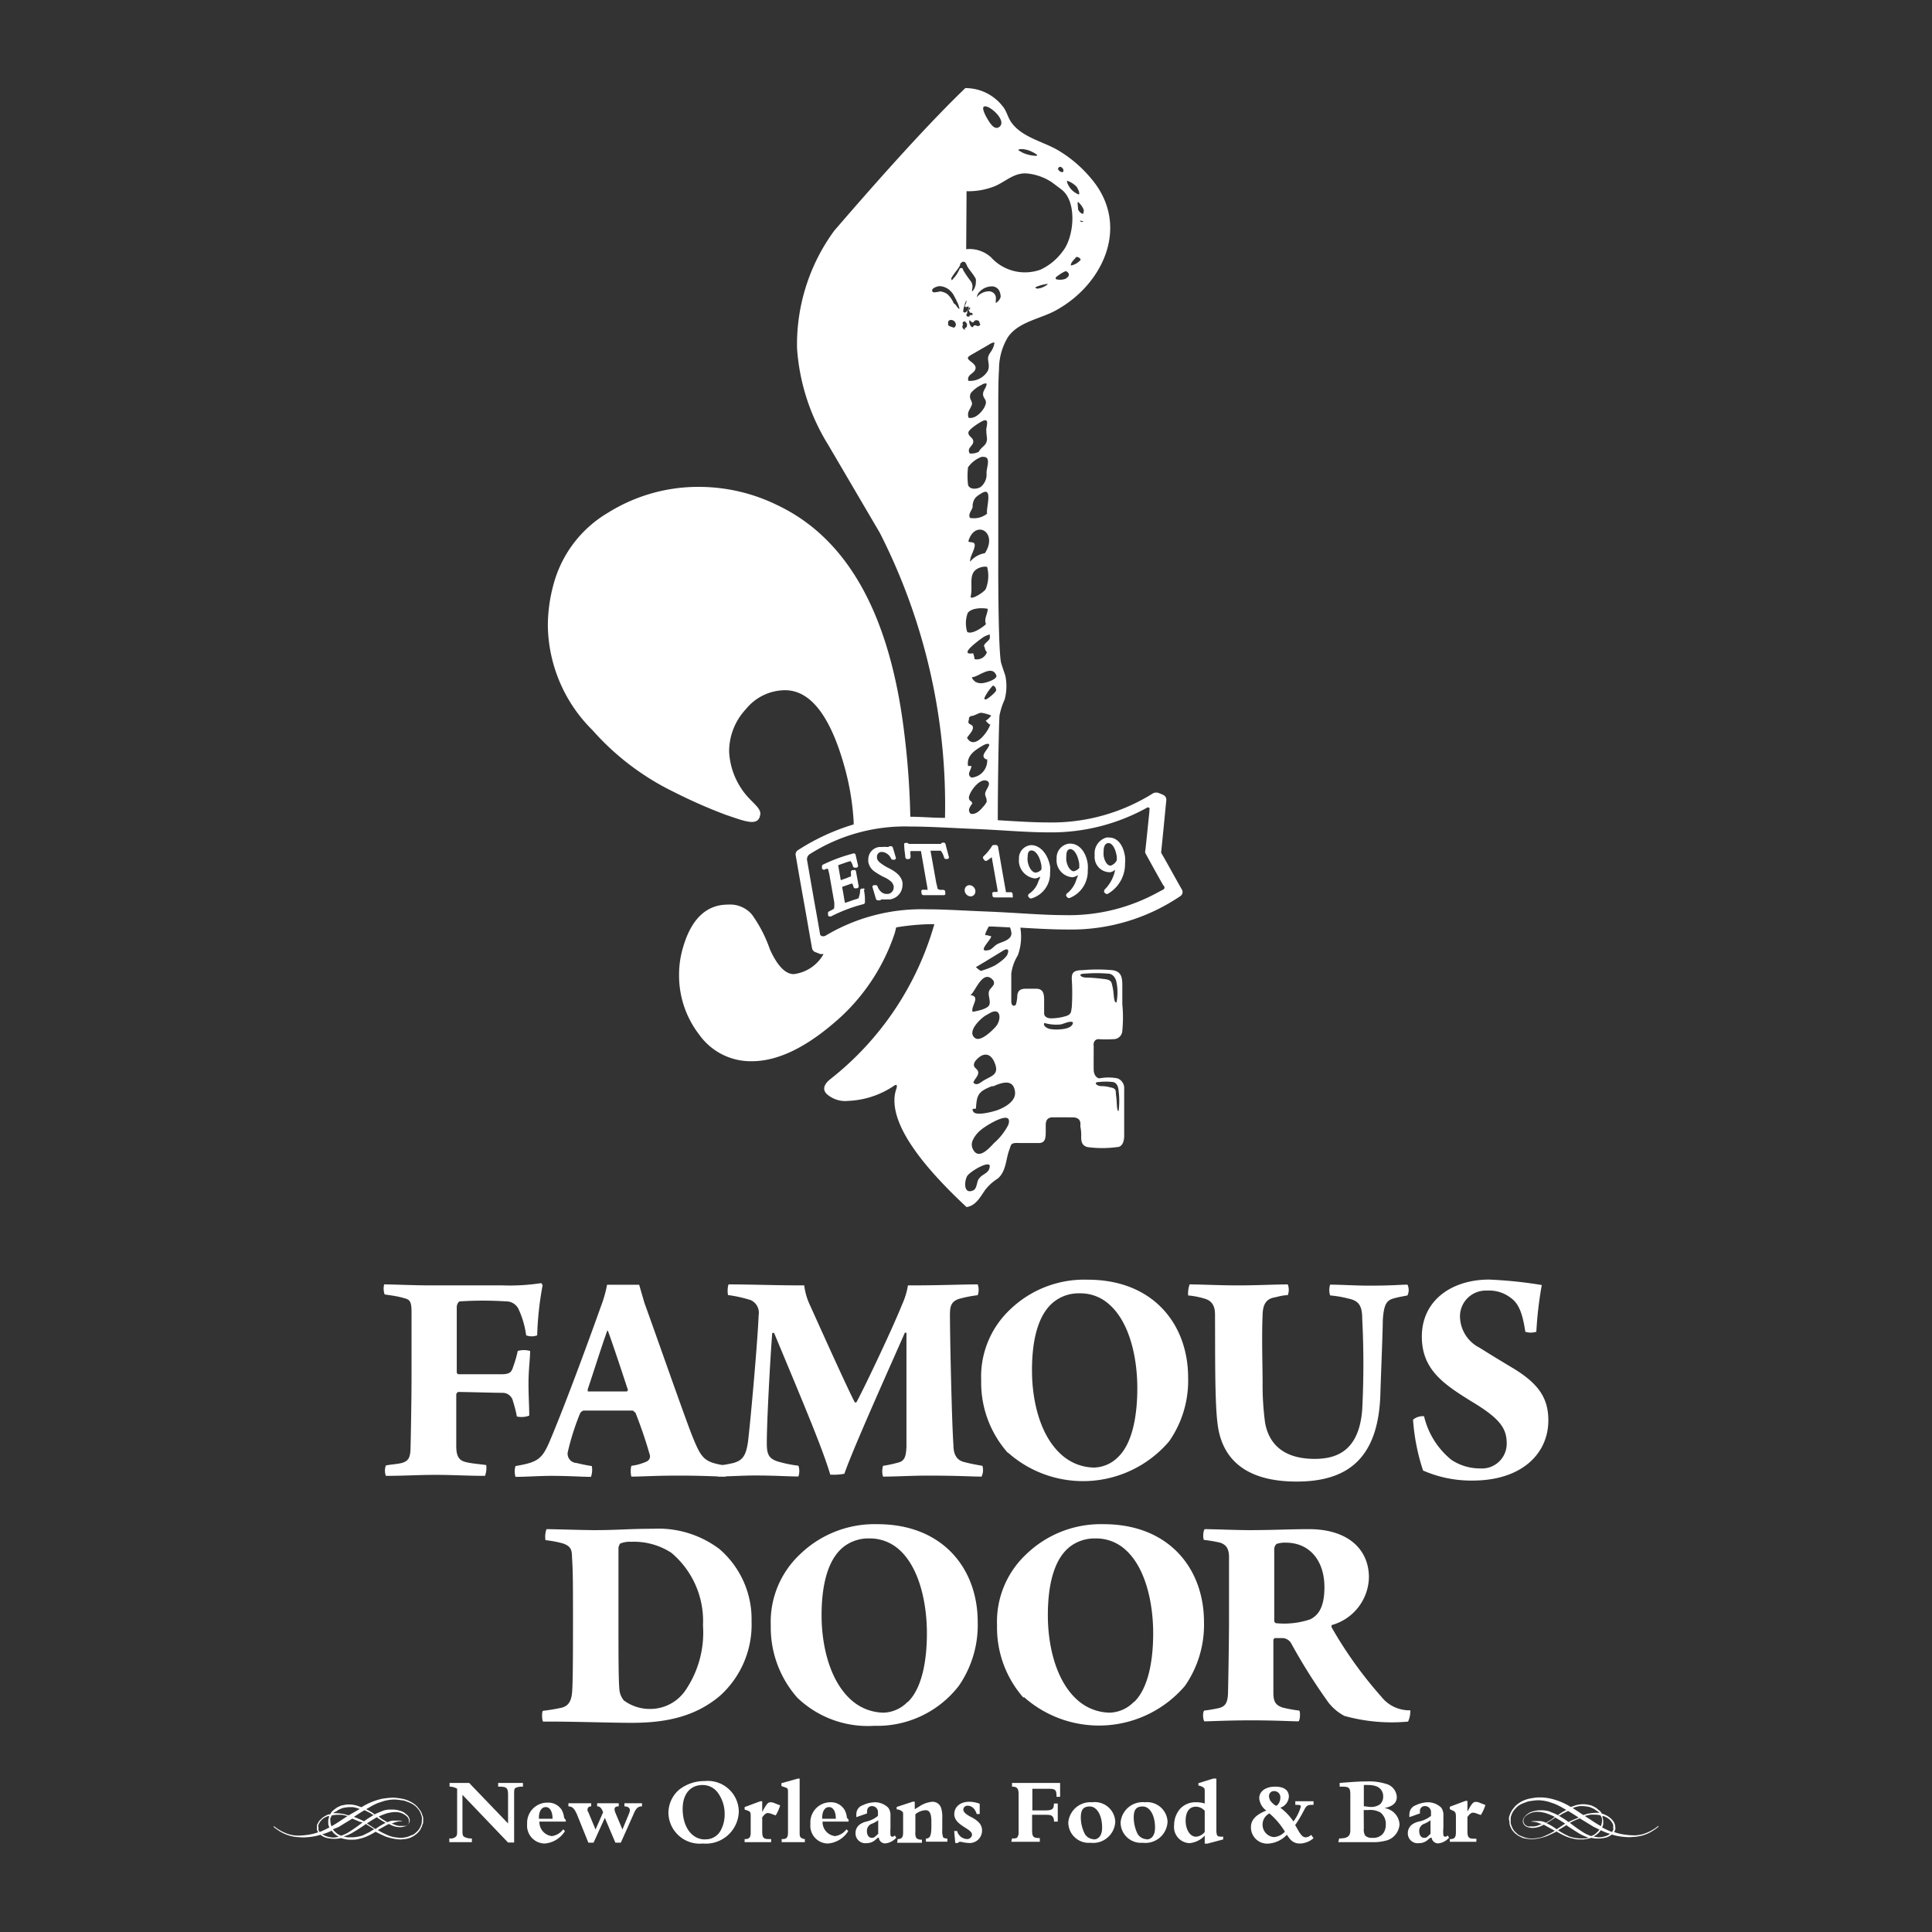 <svg xmlns="http://www.w3.org/2000/svg" viewBox="0 0 155.91 155.91"><rect x="0" y="0" width="155.91" height="155.91" fill="#333333" stroke="none"/><defs><style>.cls-1{fill:none;}.cls-2{fill:#fff;}</style></defs><g id="レイヤー_2" data-name="レイヤー 2"><g id="FAMOUS_DOOR" data-name="FAMOUS DOOR"><rect class="cls-1" width="155.91" height="155.91"/><path class="cls-2" d="M36.26,148.36h.08a.56.56,0,0,0,.48-.18c.06-.09.07-.14.07-.45v-3.38a1.15,1.15,0,0,0-.61-.17v-.3h1.58L41,147.15v-2.31c0-.55-.11-.66-.72-.66h-.08v-.3h2v.3h-.09a1.11,1.11,0,0,0-.5.1c-.11.08-.12.13-.12.51v3.9H41l-3.68-3.85v2.83c0,.41,0,.53.28.62a1.12,1.12,0,0,0,.48.07v.3H36.26Z"/><path class="cls-2" d="M45.59,147.77a2.12,2.12,0,0,1-1.64,1,1.44,1.44,0,0,1-1.41-1.58,1.63,1.63,0,0,1,1.65-1.72,1.28,1.28,0,0,1,1.14.59,1.52,1.52,0,0,1,.18.55.36.36,0,0,0,.15.25V147H43.53a1.14,1.14,0,0,0,1,1.17,1.35,1.35,0,0,0,.92-.55Zm-1-1c0-.58-.21-.94-.55-.94s-.55.35-.55.85v.09Z"/><path class="cls-2" d="M46.58,146.47c-.23-.53-.37-.68-.71-.7v-.25h1.84v.25c-.19,0-.3.11-.3.26s0,.07.07.22l.58,1.39.61-1.39c-.13-.36-.28-.49-.48-.48v-.25h1.74v.25c-.23,0-.34.07-.34.25a1.09,1.09,0,0,0,.09.31l.55,1.31.54-1.31a.74.74,0,0,0,.06-.25c0-.19-.16-.3-.44-.31v-.25h1.42v.25c-.35,0-.5.18-.71.69l-1,2.24h-.44l-.85-2-.91,2h-.42Z"/><path class="cls-2" d="M54.8,144.43a3.29,3.29,0,0,1,2.07-.7,2.5,2.5,0,0,1,2.75,2.45,2.66,2.66,0,0,1-2.9,2.59,2.53,2.53,0,0,1-2.78-2.49A2.49,2.49,0,0,1,54.8,144.43Zm2.1,4a1.36,1.36,0,0,0,1.24-.68,2.71,2.71,0,0,0,.34-1.33,2.91,2.91,0,0,0-.56-1.76,1.5,1.5,0,0,0-1.23-.61c-1,0-1.6.75-1.6,1.92C55.09,147.44,55.83,148.44,56.9,148.44Z"/><path class="cls-2" d="M60.09,148.41h.06c.31,0,.43-.14.43-.53v-1.26c0-.35,0-.42-.28-.52l-.21-.07v-.2l1.26-.47h.16v.86c.36-.66.46-.78.69-.78a.78.78,0,0,1,.32.08l.44.17a3.63,3.63,0,0,1-.36.81l-.37-.13a.78.78,0,0,0-.27-.06c-.14,0-.28.11-.45.35v1.15c0,.48.11.6.52.6h.2v.25H60.09Z"/><path class="cls-2" d="M63.08,148.41h.08c.32,0,.43-.14.43-.53v-3.17c0-.34,0-.4-.2-.46l-.33-.12v-.23l1.33-.37h.14v4.28c0,.26,0,.39.09.47a.54.54,0,0,0,.33.13h0v.25H63.08Z"/><path class="cls-2" d="M68.45,147.77a2.13,2.13,0,0,1-1.65,1,1.43,1.43,0,0,1-1.4-1.58A1.62,1.62,0,0,1,67,145.44a1.27,1.27,0,0,1,1.14.59,1.5,1.5,0,0,1,.19.55.3.3,0,0,0,.15.25V147H66.38a1.14,1.14,0,0,0,1,1.17,1.37,1.37,0,0,0,.93-.55Zm-1-1c0-.58-.21-.94-.55-.94s-.55.35-.55.85v.09Z"/><path class="cls-2" d="M70.7,148.42a1.06,1.06,0,0,1-.77.32.79.79,0,0,1-.89-.8.84.84,0,0,1,.35-.71,1.43,1.43,0,0,1,.52-.23,2.28,2.28,0,0,0,.94-.46v-.28a.48.48,0,0,0-.47-.51c-.26,0-.41.16-.41.45a.82.82,0,0,0,0,.14l-.86.3a.9.9,0,0,1,0-.26.73.73,0,0,1,.49-.69,2.41,2.41,0,0,1,1-.25,1.53,1.53,0,0,1,1.08.44,1,1,0,0,1,.18.63v1a4.44,4.44,0,0,0,0,.58.15.15,0,0,0,.15.13c.06,0,.1,0,.2-.1l.12.18a1.39,1.39,0,0,1-.87.46.51.51,0,0,1-.54-.46l-.08,0Zm.17-1.53a2.25,2.25,0,0,1-.5.28.6.6,0,0,0-.41.61c0,.31.16.53.38.53s.23-.06.53-.32Z"/><path class="cls-2" d="M72.44,148.41h0c.33,0,.44-.14.44-.53v-1.54c0-.14-.16-.25-.41-.32l-.11,0v-.2l1.31-.43h.15V146l.35-.21a2.22,2.22,0,0,1,1.07-.39.72.72,0,0,1,.7.48,2.37,2.37,0,0,1,.1.84v.93a1.46,1.46,0,0,0,.06.58c0,.09.2.14.35.14h0v.25H74.72v-.25c.34,0,.44-.25.44-1V147c0-.65-.14-.92-.47-.92a1.39,1.39,0,0,0-.82.33v1.45a.79.79,0,0,0,.08.47.57.57,0,0,0,.34.13h.11v.25h-2Z"/><path class="cls-2" d="M77,147.76h.24a.86.86,0,0,0,.81.65.38.38,0,0,0,.39-.35.33.33,0,0,0-.12-.25c-.09-.1-.09-.1-.57-.41s-.74-.6-.74-1c0-.59.48-1,1.21-1a2.44,2.44,0,0,1,.84.16l0,.83h-.24c-.14-.44-.4-.67-.73-.67a.32.32,0,0,0-.35.3c0,.19.14.34.56.58a2.29,2.29,0,0,1,.69.47.91.91,0,0,1,.26.66,1,1,0,0,1-1,1,3.27,3.27,0,0,1-.71-.1h-.08s-.09,0-.16.1h-.21Z"/><path class="cls-2" d="M81.67,148.36h0c.28,0,.39,0,.46-.15s.07-.15.07-.48v-2.92c0-.49-.12-.63-.53-.63h0v-.3h3.88V145h-.29c0-.62-.1-.65-.82-.65H83.31v1.75h.93c.68,0,.8-.08.81-.56h.31V147h-.31a.53.53,0,0,0-.11-.41c-.11-.12-.23-.14-.65-.14h-1v1.21c0,.57.08.67.62.67h0v.3h-2.3Z"/><path class="cls-2" d="M88.14,145.44A1.65,1.65,0,0,1,90,147a1.79,1.79,0,0,1-2,1.71,1.65,1.65,0,0,1-1.79-1.63A1.79,1.79,0,0,1,88.14,145.44Zm.11,3c.43,0,.69-.35.69-.95,0-1-.42-1.71-1-1.71s-.72.34-.72.92a2.93,2.93,0,0,0,.26,1.16A.86.86,0,0,0,88.25,148.42Z"/><path class="cls-2" d="M92.4,145.44A1.65,1.65,0,0,1,94.22,147a1.79,1.79,0,0,1-2,1.71,1.65,1.65,0,0,1-1.79-1.63A1.79,1.79,0,0,1,92.4,145.44Zm.12,3c.43,0,.69-.35.69-.95,0-1-.42-1.71-1-1.71s-.72.34-.72.92a3.1,3.1,0,0,0,.25,1.16A.88.88,0,0,0,92.52,148.42Z"/><path class="cls-2" d="M97.22,148.13a1.89,1.89,0,0,1-1.23.61,1.3,1.3,0,0,1-1.24-1.45,2,2,0,0,1,.51-1.35,1.69,1.69,0,0,1,1.28-.5,2.24,2.24,0,0,1,.68.1v-.89c0-.29,0-.34-.15-.43a.94.94,0,0,0-.36-.13v-.19l1.19-.37h.26v4.12c0,.45.06.56.31.56a.67.67,0,0,0,.24,0v.23l-1.28.34h-.21Zm0-2a.94.94,0,0,0-.73-.33c-.51,0-.81.42-.81,1.13s.35,1.29.84,1.29a1,1,0,0,0,.7-.38Z"/><path class="cls-2" d="M106,148.34a1.73,1.73,0,0,1-1.09.43,1,1,0,0,1-.79-.34,3,3,0,0,1-.27-.37,2.25,2.25,0,0,1-1.56.72,1.31,1.31,0,0,1-1.34-1.33c0-.57.38-1,1.24-1.34a1.36,1.36,0,0,1-.57-1c0-.55.51-.93,1.28-.93s1.11.32,1.11.81a1,1,0,0,1-.69.89,4.55,4.55,0,0,1,1.06,1.11,3.77,3.77,0,0,0,.6-1.21c0-.1-.09-.13-.35-.13h-.1v-.29H106v.29h-.12c-.36,0-.46.06-.65.44a10.5,10.5,0,0,1-.71,1.19l.21.37c.27.48.43.62.65.62a.67.67,0,0,0,.43-.2Zm-3.56-2a1,1,0,0,0-.55.86,1,1,0,0,0,.9,1.05,1.31,1.31,0,0,0,.9-.44,6.1,6.1,0,0,0-1.17-1.4Zm.6-.63,0,0,0,0a.85.85,0,0,0,.28-.63.49.49,0,0,0-.5-.54.39.39,0,0,0-.41.42.7.7,0,0,0,.13.39,2,2,0,0,0,.38.35Z"/><path class="cls-2" d="M108.07,148.36h0c.66,0,.9-.17.9-.65v-2.85c0-.59-.09-.68-.67-.68h-.19v-.3c1.31-.1,1.6-.12,2.19-.12a4.53,4.53,0,0,1,1.53.19,1.16,1.16,0,0,1,.89,1.06c0,.47-.31.76-1,.9a1.41,1.41,0,0,1,1.22,1.31,1.45,1.45,0,0,1-1.2,1.34,3.83,3.83,0,0,1-1,.1h-2.74Zm2.42-2.55a1.24,1.24,0,0,0,.88-.21.82.82,0,0,0,.25-.62.84.84,0,0,0-.56-.83,1.81,1.81,0,0,0-.65-.1,2.47,2.47,0,0,0-.35,0v1.71Zm-.43,1.74a.93.93,0,0,0,.11.58.74.74,0,0,0,.58.18,1,1,0,0,0,.84-.32,1.13,1.13,0,0,0,.24-.73,1.16,1.16,0,0,0-.44-1,1.69,1.69,0,0,0-1-.19h-.34Z"/><path class="cls-2" d="M115.28,148.42a1.06,1.06,0,0,1-.78.32.79.79,0,0,1-.89-.8.87.87,0,0,1,.35-.71,1.62,1.62,0,0,1,.52-.23,2.27,2.27,0,0,0,1-.46v-.28a.48.48,0,0,0-.47-.51.39.39,0,0,0-.42.45.82.82,0,0,0,0,.14l-.85.3a1,1,0,0,1,0-.26.75.75,0,0,1,.49-.69,2.45,2.45,0,0,1,1-.25,1.55,1.55,0,0,1,1.08.44,1,1,0,0,1,.17.63v1a2.57,2.57,0,0,0,0,.58.15.15,0,0,0,.14.13c.06,0,.1,0,.21-.1l.11.18a1.39,1.39,0,0,1-.87.46.53.53,0,0,1-.54-.46l-.08,0Zm.16-1.53a2.12,2.12,0,0,1-.49.28.6.6,0,0,0-.42.61c0,.31.16.53.39.53s.23-.06.52-.32Z"/><path class="cls-2" d="M117,148.41h.06c.31,0,.43-.14.43-.53v-1.26c0-.35-.05-.42-.28-.52L117,146v-.2l1.26-.47h.16v.86c.36-.66.46-.78.68-.78a.78.78,0,0,1,.33.08l.44.17a3.22,3.22,0,0,1-.37.81l-.36-.13a.78.78,0,0,0-.27-.06c-.14,0-.28.11-.45.35v1.15c0,.48.1.6.52.6h.2v.25H117Z"/><path class="cls-2" d="M22.11,147.37a3.78,3.78,0,0,0,1.1.62,2.71,2.71,0,0,0,.79.14h.07a5.84,5.84,0,0,0,1-.1,4.11,4.11,0,0,0,.61-.17.47.47,0,0,1-.1-.2.56.56,0,0,1,0-.2v-.05q0-.24.06-.24a.88.88,0,0,1,.2-.31c.15-.14.23-.22.26-.22a1.62,1.62,0,0,1,.42-.22c.1,0,.15,0,.15-.05a.9.9,0,0,1,.12-.18,1.9,1.9,0,0,1,.29-.24,1.06,1.06,0,0,1,.32-.18.68.68,0,0,1,.28-.09,1.91,1.91,0,0,1,.42-.06h.16a2.5,2.5,0,0,1,.5.08l.41.14a5.34,5.34,0,0,1,1.65-.68,7.91,7.91,0,0,1,.8-.09h.19a5.76,5.76,0,0,1,.76.11,2.48,2.48,0,0,1,.51.19,2.26,2.26,0,0,1,.43.27l.15.14.21.26a1.39,1.39,0,0,1,.22.46.48.48,0,0,1,.06.26l0,.06c0,.25,0,.38-.05.38a.88.88,0,0,1-.13.34.76.76,0,0,1-.19.29,1,1,0,0,1-.24.22,1.17,1.17,0,0,1-.3.19,1.27,1.27,0,0,1-.38.14,3.61,3.61,0,0,1-.54.06,3.18,3.18,0,0,1-.55-.06,4.23,4.23,0,0,1-.61-.16c-.16-.06-.39-.17-.7-.32l-.15-.08h0v0a5.7,5.7,0,0,1-.77.4,3.16,3.16,0,0,1-.59.18,1.9,1.9,0,0,1-.42.06h-.39a3.59,3.59,0,0,1-.63-.13l0,0a2.24,2.24,0,0,1-.48.06h-.07a3,3,0,0,1-.63-.08,1.31,1.31,0,0,1-.33-.15.34.34,0,0,1-.13-.1,4.43,4.43,0,0,1-1.08.2,3,3,0,0,1-.62,0,3.37,3.37,0,0,1-.79-.12,3.27,3.27,0,0,1-.86-.39s-.34-.23-.44-.32ZM29.55,146a5,5,0,0,1,.68.41.27.27,0,0,1-.11.05.9.9,0,0,1-.22-.14l-.48-.24c-.17.09-.45.27-.86.54h0a7.44,7.44,0,0,1,.72.31l.09.05a6.29,6.29,0,0,1,.62-.41,3,3,0,0,1,.54-.29l.45-.18a2.28,2.28,0,0,1,.44-.07h.36a2.23,2.23,0,0,1,.48.09,1.75,1.75,0,0,1,.34.14l.25.2a1,1,0,0,1,.14.18.81.81,0,0,1,.08.28v0a.64.64,0,0,1-.12.29c-.14.12-.23.18-.29.18a1.5,1.5,0,0,1-.35.06h-.07a1.82,1.82,0,0,1-.43-.07,1.93,1.93,0,0,1-.29-.12l-.15-.07-.88.49a4,4,0,0,0,.61.33,3,3,0,0,0,.54.21,4.52,4.52,0,0,0,.63.09h0a2.27,2.27,0,0,0,.5-.05,2.18,2.18,0,0,0,.44-.16.7.7,0,0,0,.28-.15,2.71,2.71,0,0,0,.28-.27,1.41,1.41,0,0,0,.21-.4.82.82,0,0,0,.06-.28v-.12a.63.63,0,0,0,0-.26,2,2,0,0,0-.2-.5,2.72,2.72,0,0,0-.27-.32,1.68,1.68,0,0,0-.35-.25,2.83,2.83,0,0,0-.41-.17,1.1,1.1,0,0,0-.4-.1,5,5,0,0,0-.52-.06h-.16a3.41,3.41,0,0,0-.78.13l-.45.15a5.18,5.18,0,0,0-.67.34Zm1,.58.12.1a3.54,3.54,0,0,0,.44.28.61.61,0,0,0,.16.09,1.35,1.35,0,0,1,.42-.13l.38,0h.2a.33.33,0,0,1,.19.05l0,0,0,0h-.17a1.93,1.93,0,0,0-.61.17l-.11,0,.32.13a1.41,1.41,0,0,0,.32.08h.17l.33,0a.86.86,0,0,0,.22-.12A.44.44,0,0,0,33,147v-.09a.52.52,0,0,0-.14-.3,1.34,1.34,0,0,0-.95-.38,2.31,2.31,0,0,0-.5.06,1.68,1.68,0,0,0-.33.09A5.6,5.6,0,0,0,30.52,146.61Zm-.94.57h0l.69.45a5.27,5.27,0,0,1,.82-.5h0a5.94,5.94,0,0,1-.57-.35l-.14-.1c-.21.12-.47.28-.79.49Zm-.12.08c-.43.29-.76.5-1,.64a3.35,3.35,0,0,1-.71.32l-.07,0a1.5,1.5,0,0,0,.35.08l.35,0a3,3,0,0,0,.88-.16l.52-.26.38-.24-.71-.44Zm-2.62.39a.87.87,0,0,0,.2.23,1.11,1.11,0,0,0,.26.2l.19.09a3,3,0,0,0,.58-.26c.35-.22.61-.4.8-.54l.36-.27L29,147l-.57-.24-1.11.68Zm0-1.3H27a4.07,4.07,0,0,1,.79.08l.34.1L29,146l.06,0h0a2.58,2.58,0,0,0-.6-.17l-.24,0a2.85,2.85,0,0,0-.48.06.89.89,0,0,0-.32.12.58.58,0,0,0-.24.14A1.39,1.39,0,0,0,26.84,146.35Zm-.21.47V147a1.6,1.6,0,0,0,.09.38c.26-.15.55-.33.89-.56l.4-.26h0a3.38,3.38,0,0,0-.48-.11l-.32,0a2.79,2.79,0,0,0-.46.05A1.73,1.73,0,0,0,26.63,146.82ZM26,148a1.06,1.06,0,0,0,.27.16,2,2,0,0,0,.63.13,2,2,0,0,0,.43-.07h0A2,2,0,0,1,27,148a1.47,1.47,0,0,1-.23-.27,0,0,0,0,0,0,0,4.69,4.69,0,0,1-.67.27Zm-.3-.53c0,.14,0,.21,0,.21s.07.15.1.16a7.68,7.68,0,0,0,.78-.37h0a1,1,0,0,1-.09-.28l0-.17a.86.86,0,0,1,.06-.36.9.9,0,0,0,0-.12,1.31,1.31,0,0,0-.57.3,1.3,1.3,0,0,0-.2.26.94.94,0,0,0-.1.22Z"/><path class="cls-2" d="M133.84,147.41a4.56,4.56,0,0,1-.44.32,3.06,3.06,0,0,1-.85.39,3.44,3.44,0,0,1-.79.12,3,3,0,0,1-.62,0,4.43,4.43,0,0,1-1.08-.2.34.34,0,0,1-.13.1,1.31,1.31,0,0,1-.33.15,3,3,0,0,1-.63.08h-.08a2.23,2.23,0,0,1-.47-.06l0,0a3.64,3.64,0,0,1-.64.13h-.38a1.72,1.72,0,0,1-.42-.06,3.23,3.23,0,0,1-.6-.18,6.36,6.36,0,0,1-.77-.4l0,0h0l-.15.08c-.31.15-.55.26-.71.32a3.91,3.91,0,0,1-.6.16,3.34,3.34,0,0,1-.55.06,3.85,3.85,0,0,1-.55-.06,1.18,1.18,0,0,1-.37-.14,1.23,1.23,0,0,1-.31-.19.81.81,0,0,1-.23-.22.8.8,0,0,1-.2-.29,1.14,1.14,0,0,1-.12-.34s0-.13-.05-.38v-.06a.78.78,0,0,1,.06-.26,1.9,1.9,0,0,1,.23-.46l.21-.26.15-.14a2.65,2.65,0,0,1,.42-.27,2.78,2.78,0,0,1,.52-.19,5.89,5.89,0,0,1,.75-.11h.2c.11,0,.37,0,.8.09a5.34,5.34,0,0,1,1.65.68l.41-.14a2.49,2.49,0,0,1,.49-.08h.16a1.91,1.91,0,0,1,.43.06.72.72,0,0,1,.28.09,1.19,1.19,0,0,1,.32.18l.29.24a.9.9,0,0,1,.12.18s0,0,.15.05a1.81,1.81,0,0,1,.42.22,1.2,1.2,0,0,1,.25.22.94.94,0,0,1,.21.31.81.81,0,0,1,.06.24v.05a.56.56,0,0,1,0,.2.47.47,0,0,1-.1.2,3.78,3.78,0,0,0,.61.17,5.84,5.84,0,0,0,1,.1h.07a2.66,2.66,0,0,0,.78-.14,3.76,3.76,0,0,0,1.11-.62Zm-7.72-1.51a5.37,5.37,0,0,0-.68-.34l-.44-.15a3.47,3.47,0,0,0-.79-.13h-.16a4.61,4.61,0,0,0-.51.06,1.1,1.1,0,0,0-.4.1,3.11,3.11,0,0,0-.42.17,1.57,1.57,0,0,0-.34.25,2.72,2.72,0,0,0-.27.32,1.65,1.65,0,0,0-.2.5s0,.08,0,.26v.12a.72.72,0,0,0,.07.28,1.41,1.41,0,0,0,.21.4,2.71,2.71,0,0,0,.28.27.75.75,0,0,0,.27.15,2.3,2.3,0,0,0,.45.16,2.18,2.18,0,0,0,.5.05h0a4.76,4.76,0,0,0,.63-.09,2.63,2.63,0,0,0,.53-.21,4.19,4.19,0,0,0,.62-.33l-.89-.49-.14.07a1.54,1.54,0,0,1-.3.12,1.75,1.75,0,0,1-.42.07h-.07a1.29,1.29,0,0,1-.35-.06.57.57,0,0,1-.29-.18.48.48,0,0,1-.12-.29v0a.63.63,0,0,1,.08-.28,1,1,0,0,1,.14-.18,2.73,2.73,0,0,1,.25-.2,1.52,1.52,0,0,1,.34-.14,2.23,2.23,0,0,1,.48-.09h.36a2.39,2.39,0,0,1,.44.07l.45.18a3.5,3.5,0,0,1,.53.29,4.56,4.56,0,0,1,.62.41l.09-.05c.25-.12.49-.22.73-.31h0c-.41-.27-.7-.45-.86-.54l-.48.24a1,1,0,0,1-.23.14l-.1-.05a4.63,4.63,0,0,1,.67-.41Zm-1.26.46a1.45,1.45,0,0,0-.32-.09,2.31,2.31,0,0,0-.5-.06,1.6,1.6,0,0,0-.65.16,2,2,0,0,0-.31.22.6.6,0,0,0-.14.3V147a.46.46,0,0,0,.15.27.78.78,0,0,0,.21.12l.34,0h.16a1.45,1.45,0,0,0,.33-.08l.32-.13-.12,0a1.8,1.8,0,0,0-.61-.17h-.16l0,0,0,0a.31.31,0,0,1,.19-.05h.2l.37,0a1.46,1.46,0,0,1,.43.13.83.83,0,0,0,.16-.09,2.53,2.53,0,0,0,.43-.28l.13-.1A4.32,4.32,0,0,0,124.86,146.36Zm1.44.8c-.32-.21-.59-.37-.79-.49l-.14.1a4.7,4.7,0,0,1-.58.35h0a5.07,5.07,0,0,1,.83.5l.68-.45h0Zm.15.1-.72.44.39.24c.09.05.26.14.52.26a3,3,0,0,0,.88.16l.35,0a1.31,1.31,0,0,0,.34-.08l-.06,0a3.35,3.35,0,0,1-.71-.32c-.23-.14-.56-.35-1-.64Zm2.15.16-1.11-.68a5.46,5.46,0,0,0-.57.24l-.24.12.36.27c.18.14.45.32.79.54a3.25,3.25,0,0,0,.58.26l.2-.09a1,1,0,0,0,.25-.2,1.15,1.15,0,0,0,.21-.23Zm.16-1.35a.56.56,0,0,0-.25-.14.91.91,0,0,0-.31-.12,3,3,0,0,0-.48-.06l-.24,0a2.58,2.58,0,0,0-.6.17h0l.06,0,.83.55.34-.1a4.26,4.26,0,0,1,.8-.08h.16A1.39,1.39,0,0,0,128.76,146.07Zm.39.42a2.68,2.68,0,0,0-.45-.05l-.33,0a4.15,4.15,0,0,0-.48.11h0l.41.26c.33.23.63.41.89.56a1.6,1.6,0,0,0,.09-.38v-.22A1,1,0,0,0,129.15,146.49Zm.71,1.48a4.81,4.81,0,0,1-.68-.27s0,0,0,0a1.33,1.33,0,0,1-.24.27,1.38,1.38,0,0,1-.34.23h0a2.09,2.09,0,0,0,.44.07,2,2,0,0,0,.63-.13,1.6,1.6,0,0,0,.27-.16Zm.33-.65a.72.72,0,0,0-.09-.22,1.3,1.3,0,0,0-.2-.26l-.22-.16a1.36,1.36,0,0,0-.36-.14.48.48,0,0,0,0,.12,1.07,1.07,0,0,1,.06.36l0,.17a1,1,0,0,1-.09.28h0a7.78,7.78,0,0,0,.79.37s.06-.07.1-.16,0-.07,0-.21Z"/><path class="cls-2" d="M31,103.65c.86,0,2.29.08,3.89.08h5.68a16.68,16.68,0,0,0,3.08-.18c.05,0,.15.13.13.21a26,26,0,0,0-.43,4,1.27,1.27,0,0,1-.89,0,7.3,7.3,0,0,0-.62-2.13,1.1,1.1,0,0,0-1-.61,28.72,28.72,0,0,0-3.72,0c-.13,0-.26.28-.26.43,0,1.3,0,3.33,0,5.3a.17.17,0,0,0,.15.15c.71,0,2.65,0,3.44,0s.84-.23,1-.71a8.56,8.56,0,0,0,.33-1.17,1.87,1.87,0,0,1,1,0c0,.63-.13,1.5-.13,2.6s.06,1.83.06,2.62a1.81,1.81,0,0,1-1,.07,9.32,9.32,0,0,0-.31-1.22.85.85,0,0,0-.84-.69c-.61,0-2.93-.07-3.61-.07,0,0-.13.13-.13.18,0,1.6,0,3,0,4.2,0,.81.23,1.14.74,1.27s1,.15,1.68.25a1.92,1.92,0,0,1-.1.87c-1.4,0-2.57-.08-4-.08s-2.51.08-4,.08a1.22,1.22,0,0,1,0-.84c.39-.08.85-.1,1.2-.18.67-.15.77-.51.79-1.22s.08-4,.08-5.63c0-2.92,0-4.37,0-5.37s-.23-1-.74-1.14-.92-.18-1.43-.26A1.42,1.42,0,0,1,31,103.65Z"/><path class="cls-2" d="M44.38,116.26c1.4-3.31,3.46-9,4.1-10.8a10.15,10.15,0,0,0,.51-1.78c.38,0,.86,0,1.32,0s.92,0,1.27,0l.43,1.48c.9,2.47,2.91,8.25,3.77,10.51.84,2.11,1,2.32,2.88,2.62a1.74,1.74,0,0,1-.1.87c-.64,0-1.76-.08-3.72-.08-2.14,0-2.93.08-3.89.08a1.83,1.83,0,0,1,0-.87,4.38,4.38,0,0,0,1.24-.35.46.46,0,0,0,.26-.49A36.68,36.68,0,0,0,51.28,114c-.05,0-.15-.17-.26-.17-.4,0-1.27,0-1.93,0-1,0-1.68,0-2,0a.47.47,0,0,0-.28.23,20.15,20.15,0,0,0-1,3.16.75.75,0,0,0,.71.84c.4.1.79.18,1.24.25a1.73,1.73,0,0,1-.07.87c-.74,0-1.73-.08-3.21-.08-.94,0-2,.08-2.88.08a1.52,1.52,0,0,1,0-.87C43.38,118,43.74,117.78,44.38,116.26ZM49,107.4c-.51,1.42-1.17,3.54-1.57,4.71,0,.1,0,.18,0,.18.28,0,.77,0,1.45,0,.84,0,1.46,0,1.71,0,0,0,.08-.08.08-.13-.26-.79-1.1-3.36-1.61-4.76C49.09,107.4,49,107.37,49,107.4Z"/><path class="cls-2" d="M58.79,103.65c1.93,0,3.66.08,6.11.08a5.2,5.2,0,0,0,.48,1.63c1,2.22,2.9,6.44,3.59,7.79a.11.11,0,0,0,.15,0c.71-1.32,2.93-6,3.67-7.86a6.08,6.08,0,0,0,.48-1.56c2.88,0,4.1-.08,5.63-.08a1.3,1.3,0,0,1,0,.87,10.09,10.09,0,0,0-1.55.31c-.62.23-.69.63-.69,1.29,0,1.81.15,8.71.28,10.47,0,.66.18,1.24.89,1.4.36.1.87.2,1.45.3a1.2,1.2,0,0,1-.07.87c-.84,0-1.84-.08-4.33-.08-1.4,0-2.5.08-3.62.08a1.52,1.52,0,0,1,0-.87,9.8,9.8,0,0,0,1.35-.3c.41-.16.51-.51.54-1.27,0-2,0-6.7,0-9.17,0,0-.1,0-.13,0-1.14,2.6-4.17,9.32-4.88,11.38A4.49,4.49,0,0,1,67,119c-.61-2.09-2.27-6-4.53-11.43a.27.27,0,0,0-.15,0c-.16,2-.44,7.1-.44,8.91,0,.91.18,1.24.92,1.47a10,10,0,0,0,1.63.33,1.32,1.32,0,0,1,0,.87c-.84,0-1.84-.08-3.51-.08-1,0-2.07.08-3,.08a1.36,1.36,0,0,1,0-.87,11,11,0,0,0,1.27-.22c.71-.21,1-.54,1.17-1.69.23-1.93.79-8.24.86-10.23a1.12,1.12,0,0,0-.63-1.22,10.7,10.7,0,0,0-1.84-.41A1.88,1.88,0,0,1,58.79,103.65Z"/><path class="cls-2" d="M81.32,117.23a8.54,8.54,0,0,1-2.14-5.84,7.44,7.44,0,0,1,2.34-5.72,8.62,8.62,0,0,1,6.26-2.4c5.3,0,8.1,3.62,8.1,7.9a8.55,8.55,0,0,1-1.53,5.14,9.12,9.12,0,0,1-13,.92Zm8.91.35c1.17-1.12,1.55-3.38,1.55-5.55,0-2.57-.66-5.34-2.24-6.74a3.45,3.45,0,0,0-2.42-.92,3.22,3.22,0,0,0-1.93.58c-1.43,1-1.91,3.21-1.91,5.63s.63,5.29,2.42,6.85a4,4,0,0,0,2.59,1A2.83,2.83,0,0,0,90.23,117.58Z"/><path class="cls-2" d="M96,103.65c.94,0,2.37.08,3.92.08s3-.08,4-.08a1.19,1.19,0,0,1,0,.87c-.46,0-.86.15-1.17.2-.63.16-.84.62-.86,1.4-.08,1.81,0,4.1,0,5.45a23,23,0,0,0,.2,3.24c.31,1.75,1.53,2.92,4,2.92,1.7,0,3.59-.58,3.84-4a72.1,72.1,0,0,0,0-7.31c0-1-.25-1.45-1.09-1.62a8.56,8.56,0,0,0-1.5-.26,1.44,1.44,0,0,1,0-.87c.94,0,2,.08,3.16.08,1.93,0,2.49-.08,3.08-.08a1,1,0,0,1,0,.87c-.38.08-.74.13-1.07.23-.64.15-.84.54-.92,1.78,0,.84-.15,4.41-.2,6.09-.2,5.21-2.8,6.92-6.75,6.92-4.58,0-6.11-2.24-6.39-4.71-.23-1.86-.18-5.75-.2-8.78,0-.66-.23-1.1-.84-1.27a6.52,6.52,0,0,0-1.33-.26A2.3,2.3,0,0,1,96,103.65Z"/><path class="cls-2" d="M117.13,117.81a4.16,4.16,0,0,0,2.32.69,2,2,0,0,0,2.14-2c0-1.19-.48-2-2.85-3.41-2.16-1.35-4-2.52-4-5.22,0-3,2.5-4.61,5.42-4.61a35,35,0,0,1,4.26.44,30.56,30.56,0,0,0-.44,3.77,1.43,1.43,0,0,1-.89,0c-.23-1.56-.56-2.3-1.17-2.73a2.82,2.82,0,0,0-1.91-.59,2.08,2.08,0,0,0-2.19,2.14,2.87,2.87,0,0,0,1.58,2.47c1.1.69,1.73,1.07,2.83,1.73,1.88,1.17,2.72,2.3,2.72,4.13,0,2.7-2.16,4.86-6.11,4.86a9.67,9.67,0,0,1-4-.81,16.7,16.7,0,0,1-.81-4.1,1.21,1.21,0,0,1,.89-.28A6.42,6.42,0,0,0,117.13,117.81Z"/><path class="cls-2" d="M44.1,123.4c.54,0,3.08.08,3.82.08,2,0,2.78-.11,4.79-.11A8.17,8.17,0,0,1,58.05,125a7.46,7.46,0,0,1,2.6,5.84,7.72,7.72,0,0,1-2.54,6c-2,1.7-4.38,2.19-7.13,2.19-1.53,0-3.75-.08-6.16-.1h-1c-.1-.16-.1-.84,0-.87a14.53,14.53,0,0,0,1.5-.25c.53-.13.77-.51.84-1.17s.08-2.91.08-5.83c0-2.73,0-4-.08-5.15,0-.66-.15-.89-.71-1.1a8.45,8.45,0,0,0-1.43-.27A1.81,1.81,0,0,1,44.1,123.4Zm6.24,13.82a3.51,3.51,0,0,0,2.14.69,3.44,3.44,0,0,0,2.8-1.45,8.27,8.27,0,0,0,1.45-5.29,7.19,7.19,0,0,0-2.55-5.86,5.54,5.54,0,0,0-3.23-.89,2.1,2.1,0,0,0-.84.12c-.1,0-.17.24-.2.34,0,1,0,4,0,6.31s0,4.46.08,5.22A1.62,1.62,0,0,0,50.34,137.22Z"/><path class="cls-2" d="M64.34,137a8.57,8.57,0,0,1-2.14-5.83,7.47,7.47,0,0,1,2.35-5.73A8.64,8.64,0,0,1,70.81,123c5.29,0,8.09,3.61,8.09,7.89a8.63,8.63,0,0,1-1.52,5.15,8.31,8.31,0,0,1-6.83,3.23A8.21,8.21,0,0,1,64.34,137Zm8.91.36c1.17-1.12,1.55-3.39,1.55-5.55,0-2.57-.66-5.35-2.23-6.75a3.52,3.52,0,0,0-2.42-.91,3.25,3.25,0,0,0-1.94.58c-1.42,1-1.91,3.21-1.91,5.62s.64,5.3,2.42,6.86a4,4,0,0,0,2.6,1A2.82,2.82,0,0,0,73.25,137.33Z"/><path class="cls-2" d="M82.59,137a8.56,8.56,0,0,1-2.13-5.83,7.46,7.46,0,0,1,2.34-5.73A8.66,8.66,0,0,1,89.06,123c5.3,0,8.1,3.61,8.1,7.89a8.63,8.63,0,0,1-1.53,5.15,9.12,9.12,0,0,1-13,.91Zm8.92.36c1.17-1.12,1.55-3.39,1.55-5.55,0-2.57-.66-5.35-2.24-6.75a3.49,3.49,0,0,0-2.42-.91,3.28,3.28,0,0,0-1.94.58c-1.42,1-1.9,3.21-1.9,5.62s.63,5.3,2.41,6.86a4,4,0,0,0,2.6,1A2.83,2.83,0,0,0,91.51,137.33Z"/><path class="cls-2" d="M97.23,123.4c.61,0,2.6.08,3.57.08,1.93,0,3.33-.08,4.83-.08,3.13,0,4.84,1.61,4.84,3.9a4.09,4.09,0,0,1-3,3.84.27.27,0,0,0,0,.2,33.19,33.19,0,0,0,4,5.58,2.88,2.88,0,0,0,2.34,1.1,2,2,0,0,1-.18.91,14.19,14.19,0,0,1-5.14-.46,4,4,0,0,1-1.28-1.07,46.63,46.63,0,0,1-3-4.76.84.84,0,0,0-.73-.45h-.62s-.1.1-.1.15c0,1.58,0,3.15,0,4.25,0,.74.18,1,.72,1.2a10.73,10.73,0,0,0,1.35.25c.12,0,.1.82-.05.87-.57,0-1.79-.08-3.8-.08s-3.26.08-3.79.08c-.11-.11-.16-.77,0-.87a11.22,11.22,0,0,0,1.17-.2c.54-.13.72-.46.74-1.25s.08-4.23.08-5.8c0-2.48,0-4,0-5.15,0-.69-.26-1-.72-1.15a11.16,11.16,0,0,0-1.3-.22C97.05,124.12,97.1,123.45,97.23,123.4Zm5.78,1.2a.59.59,0,0,0-.18.38c0,.56,0,2.45,0,5.81,0,.09.08.2.16.2a6.57,6.57,0,0,0,2.74-.31c.67-.33,1.15-1,1.15-2.6,0-2.11-1.17-3.59-3.13-3.59A2.07,2.07,0,0,0,103,124.6Z"/><path class="cls-2" d="M84.39,91.12Z"/><path class="cls-2" d="M95.39,71.81c-.68-1.19-1-1.81-1.69-3,.17-1.64.25-2.51.42-4.24a.43.43,0,0,0-.19-.39,3.65,3.65,0,0,0-.41-.18.61.61,0,0,0-.44,0,15.37,15.37,0,0,1-8.5,2.37c-1.23,0-2.56-.09-4.06-.18,0-3.16.09-8,.14-8.46a5.71,5.71,0,0,1,.41-1.27,4.11,4.11,0,0,0,.06-1.93c-.13-.4-.2-.57-.33-1-.22-.67-.25-6.38-.24-8.44,0-2.28,0-10.44,0-12.43,0-.78,0-2,.06-2.86a5,5,0,0,1,.71-2.58c.82-1.22,2.53-1.47,3.76-2.11,3.92-2.07,6.17-6.88,3-10.66a10.33,10.33,0,0,0-2.8-2.38c-1.16-.65-2.78-1-3.63-2.13-.33-.42-.42-1-.76-1.38a3.8,3.8,0,0,0-3-1.45q-3.87,3.72-10.58,11.51a15.55,15.55,0,0,0-3,9.48,16.94,16.94,0,0,0,2.51,7.79L71,43a48.39,48.39,0,0,1,5.26,23c-1,0-1.92-.09-2.8-.09h0A64.33,64.33,0,0,0,73,59.38Q71.3,44.82,62.72,40.76a14.38,14.38,0,0,0-6.32-1.47,13.74,13.74,0,0,0-7.34,2.09,9.59,9.59,0,0,0-4.4,5.81,12.73,12.73,0,0,0-.45,3.27,12.09,12.09,0,0,0,3.61,8.47,21,21,0,0,0,6.6,5,41.37,41.37,0,0,0,4.19,1.84c1.53.51,2.65,1,2.75-.11,0-.56-.87-1-1.52-2a5.89,5.89,0,0,1-1-3,5,5,0,0,1,1.36-3.44,4.08,4.08,0,0,1,3.16-1.52c2,0,3.6,2,4.74,6a20.9,20.9,0,0,1,.79,4.62s0,.07,0,.21a17.5,17.5,0,0,0-4.5,2.08.4.4,0,0,0-.18.41c.26,1.5.39,2.25.66,3.75s.39,2.25.66,3.74a.41.41,0,0,0,.23.31l.44.17a.89.89,0,0,0,.17,0l.09,0a3.19,3.19,0,0,1-2.41,1.62c-.67,0-1.32-.67-1.92-2a10.92,10.92,0,0,0-1.46-2.82,2.32,2.32,0,0,0-1.92-.79c-1.73,0-2.94,1.13-3.61,3.39a7.63,7.63,0,0,0-.34,2.25,7.8,7.8,0,0,0,1.63,4.86,5.1,5.1,0,0,0,4.24,2.14c2.18,0,4.58-1.2,7.22-3.61a16.16,16.16,0,0,0,4.32-6.74s.07-.27.11-.45A19.08,19.08,0,0,1,75,74.58h.4A24.38,24.38,0,0,1,67,87.09c-.66.53-.61,1-.1,1.34a2.23,2.23,0,0,0,1.55.41,7.09,7.09,0,0,0,3.71-1.23c.23-.15.27,0,.15.33a2.75,2.75,0,0,0-.13.9Q72.2,92,78,97.41v0c.75-.11,1.1-.81,1.5-1.38a3.86,3.86,0,0,1,1-.91c.7-.56.67-1.59.94-2.3.18-.48.08-.61.84-.58.26,0,1,0,1.56,0s.54-.5.55-.91v-.55c0-.74.61-.6.81-.61s1.09,0,1.35,0c.64,0,.67.41.63.72a3.33,3.33,0,0,1,.07.84c0,.28,0,.72.52.84a8.87,8.87,0,0,0,2.36,0c.36,0,.57-.31.59-.86,0-1.23,0-3.23,0-3.81a.84.84,0,0,0-.55-.88,3.82,3.82,0,0,0-1.43,0c-.23,0-.47-.26-.48-.68s0-1.28,0-1.91c-.07-.47.26-.59.4-.57a9.89,9.89,0,0,0,1.16,0,.71.71,0,0,0,.75-.69,10.93,10.93,0,0,0,0-2.13c0-.22,0-1.3,0-1.53,0-.71-.12-1.12-.81-1.22a13.72,13.72,0,0,0-2.4,0c-.82,0-.87.3-.87.71a17.6,17.6,0,0,1,0,2.3c-.06.29,0,.56-.48.7a4.29,4.29,0,0,1-1.17.18c-.44,0-.58-.23-.58-.39,0-.42,0-.24,0-1,0-.47,0-1-.64-1h-.82c-.34,0-.71.06-.71.67A2.67,2.67,0,0,1,82,81c0,.17-.39.33-.39-.21s0-2,0-2.22a3.72,3.72,0,0,1,.53-1.48,4.43,4.43,0,0,0,.2-2.23c1.36.08,2.6.15,3.78.15a15.7,15.7,0,0,0,9.14-2.7A.39.39,0,0,0,95.39,71.81ZM88.66,87.32a5,5,0,0,1,1.16,0c.35.07.43.45.45.7a6.47,6.47,0,0,1,0,1.64c-.18,0-.11-.72-.22-1.36,0-.3,0-.48-.45-.55a2.56,2.56,0,0,0-.64-.1C88.5,87.68,88.2,87.32,88.66,87.32Zm-1.08-8.75a11.15,11.15,0,0,1,1.82,0c.47,0,.66.45.7.7a4.19,4.19,0,0,1,0,1.63c-.27,0-.17-.71-.34-1.36-.07-.29-.07-.48-.71-.54a13.31,13.31,0,0,0-1.36-.11C87.25,78.91,86.87,78.57,87.58,78.57Zm-3.24,4a3.4,3.4,0,0,0,1.14.11c.29,0,.67-.26,1-.22a.1.1,0,0,1,.09.15c-.09.27-.43.38-.77.43a3.53,3.53,0,0,1-1.06,0,1,1,0,0,1-.36-.16C84.15,82.66,84.27,82.54,84.34,82.55Zm-.53-59.28c-.27,0-.33-.09-.14-.16a3.36,3.36,0,0,1,.87-.22C84.65,22.93,84.07,23.28,83.81,23.27Zm2.37-.94-.1.08-.08.06a1.24,1.24,0,0,1-.7.06c-.11,0-.14-.11-.08-.18s.68-.51.81-.48S86.37,22.15,86.18,22.33Zm1-1.35a1.38,1.38,0,0,1-.72.42c-.12,0,0-.28.29-.55l.07-.11,0,0a.16.16,0,0,1,.17,0A.27.27,0,0,1,87.21,21Zm-.07-3.21.32.07A.17.17,0,0,1,87.14,17.77Zm.34-.81c0,.17,0,.29-.11.27a.63.63,0,0,1-.34-.36c0-.17-.08-.61,0-.59A1.58,1.58,0,0,1,87.48,17ZM86.15,14.6a1.84,1.84,0,0,1,.75.49l.06.12.08.16c.08.2.06.34,0,.32a1.62,1.62,0,0,1-.62-.44C86.24,15.05,86,14.56,86.15,14.6Zm-.46-1.07c.16.08.18.4,0,.36a.43.43,0,0,1-.3-.22A.17.17,0,0,1,85.69,13.53ZM83,12.13c.4.15,1,.48.52.44a2.83,2.83,0,0,1-1-.25l-.35-.2C82.21,12,82.57,12,83,12.13ZM79.5,8.58c.47,0,1.73,1.15,1.17,1.64-.29.25-.57,0-.79-.32C79.83,9.85,79,8.57,79.5,8.58ZM78,15.43A5.69,5.69,0,0,0,80.34,15c.88-.4,1.54-1.09,2.56-1a4.4,4.4,0,0,1,2,.72l.77.58c1.28,1,1,3.81.12,4.94a4.66,4.66,0,0,1-1.82,1.52,3.7,3.7,0,0,1-4-1,2.58,2.58,0,0,0-2-.65Zm1.93,43c-.24.73-1.33,2.11-1.89,1.11.12-.22.52-.58.47-.87s-.5-.14-.32-.59l0-.12a.36.36,0,0,1,.08-.13l.18-.07.09,0,.39-.17a.77.77,0,0,1,.27-.07,3.82,3.82,0,0,1,.79.22,1.67,1.67,0,0,1-.45.43C79.65,58.25,79.75,58.41,79.88,58.47Zm-.27,6.18a1.36,1.36,0,0,1-.33.5c-.22.28-.58.65-1,.56-.31-.33,0-.59.15-.88-.11,0,0-.06-.11-.12s-.23-.19-.16-.43c.18-.59,1-1.55,1.5-1.19.31.23-.21.72-.21,1S79.65,64.39,79.61,64.65Zm0-3.36a1.37,1.37,0,0,1-1.27,1.5c-.43-.27,0-.59,0-.94a2.19,2.19,0,0,1-.27,0c-.13-.82.52-1.25,1.15-1.62.31-.19.56-.22.56-.07C79.73,60.53,79,61,79.6,61.29ZM77.88,26.61a.27.27,0,0,1-.22-.24.23.23,0,0,1,.07-.17.15.15,0,0,1,.11-.26h.07l0,0v0l0,0c0,.1.07.09.12.19a0,0,0,0,1,0,0,.39.39,0,0,1,0,.14.18.18,0,0,1-.18.2h0v0Zm.17-1.87,0,0,.06,0s0,0,.06,0,0,0,0,.06-.12.38-.3.42h0a.15.15,0,0,1-.13-.06.22.22,0,0,1,0-.13,1.12,1.12,0,0,1,.1-.37c0-.13.09-.3.14-.43s0,0,0,0l0,0a.21.21,0,0,1,0,.13c0,.13-.12.25-.11.35A.1.1,0,0,0,78.05,24.74Zm.23.5a0,0,0,0,0,0,0h.09s.1,0,.12.1-.06.08-.12.09h-.06s-.07,0-.08.12v0a.07.07,0,0,1,0,0,.06.06,0,0,1,0,0h-.11v0a.13.13,0,0,1-.13-.1s0,0,0-.05h0a.13.13,0,0,1,.07-.12.09.09,0,0,1,0-.08h0a.14.14,0,0,1,0-.07.79.79,0,0,1,.16-.3s0,0,.06,0,0,0,0,.05,0,0,0,0h0s0,0,0,.05,0,0,0,0a.08.08,0,0,1-.07.06v0h0v0a.06.06,0,0,0-.06,0h0Zm-.12,18.39c.2-.63.57-.89.92-.89.6,0,1.1.83.4,1.9a2,2,0,0,0-1.2.69c0-.46.34-.87.38-1.3S78.09,43.87,78.16,43.63Zm.2-11.33a.58.58,0,0,1,0-.6,2.58,2.58,0,0,1,.87-.65.51.51,0,0,1,.39-.1c0,.33-.29.53-.29.86s.3.43.22.77c-.11.49-.8,1.28-1.39,1.13-.14-.5.12-.62.27-1.06C78.47,32.55,78.41,32.43,78.36,32.3Zm1.29,3.06c0,.62-.38.6-.67,1.1a1.26,1.26,0,0,1-.73.13c-.26-.49.33-.58.29-1a.42.42,0,0,0-.14-.26c-.12-.13-.27-.23-.25-.44s.71-.68,1-.84c.71-.41.49.2.44.6A5.39,5.39,0,0,0,79.65,35.36Zm-.44,1.51a.5.5,0,0,1,.16,0c.62,0,.25.82.24,1.3a1.28,1.28,0,0,1-.49,1.14c-.32.18-.87.21-1-.18a6,6,0,0,1,0-1.42A2.32,2.32,0,0,1,79.21,36.87Zm.45,4.58a1.68,1.68,0,0,1-1.39.34c-.16-.34.17-.59.22-.89l0-.18c.1-.47.2-.61.76-.94C80.17,39.25,79.54,41.09,79.66,41.45Zm-1,.95s0,0,0,0,0,0,0,0Zm.64,3.35a.74.74,0,0,1,.36,0,2.85,2.85,0,0,1-.11,1.78c-.13.27-1.33,1-1.21.57C78.55,47.14,78,46.06,79.26,45.75Zm.58,5.46v.25c0,.28-.66.52-.41.79a.61.61,0,0,0,.17.38.85.85,0,0,1-1,.56c0-.16-.07-.32-.1-.47-1.25.19.4-1,.68-1.21A1.81,1.81,0,0,1,79.84,51.21Zm-1.35,3.43c.53-.1,1.53-1,1.87-.14.12.3-.77.58-1,.61a1,1,0,0,1-.69-.09S78.3,54.68,78.49,54.64Zm1.7-26.8-.12.29c-.11.25-.32.43-.37.71s.2.79-.09,1.19a1.66,1.66,0,0,1-1.51.7c-.12-.51.44-.55.57-.93s-.41-.6-.55-.79,0-.25.47-.52l1.11-.64C80.15,27.58,80.37,27.57,80.19,27.84Zm-1.12-1.71c0,.11-.09.18-.17.18l-.07,0a.82.82,0,0,0-.19-.06h0a.22.22,0,0,0-.11.05l0,0,0,0h0a.19.19,0,0,1-.09.1h-.05a.57.57,0,0,1-.21-.45.41.41,0,0,1,0-.11l0,0a0,0,0,0,1,0,0c.11.05.21.19.27.18h0c.08,0,.07-.06.14-.11a.2.2,0,0,1,.15-.07h0c.16,0,.27.08.27.23A.38.38,0,0,1,79.07,26.13Zm-1,23.32c.31-.4,1.15-.41,1.6-.32,0,.4-.33.84-.14,1.23-.22.24-1.16.89-1.52.63A2.41,2.41,0,0,1,78.1,49.45Zm1.58,6.93c-.19.12-.29.07-.23-.1a3.93,3.93,0,0,1,.64-.93c.14-.08.3.21.29.35S79.87,56.27,79.68,56.38Zm.67-31.92a0,0,0,0,1,0,0h0s0,0,0,0a1.48,1.48,0,0,1,0-.21,1.54,1.54,0,0,0,0-.31.87.87,0,0,0-.07-.17.58.58,0,0,0-.53-.26h0a1.27,1.27,0,0,0-.94.49s0,0,0,0a.05.05,0,0,1,0,0,2.16,2.16,0,0,1,.08-.26,1.2,1.2,0,0,1,.32-.35,1.4,1.4,0,0,1,.79-.28h0a.67.67,0,0,1,.61.32.84.84,0,0,1,.08.19,1,1,0,0,1,.05.35A.87.87,0,0,1,80.35,24.46Zm-3.59-2a.08.08,0,0,1,0,0s0,0,0,0h0c.15-.33.56-.74.71-1.07,0-.11,0-.11.11-.2a.18.18,0,0,1,.15-.07h0a.21.21,0,0,1,.16.07.64.64,0,0,1,.11.2c.15.35.6.79.74,1.14a.64.64,0,0,1,0,.2,1.12,1.12,0,0,1-.26.76h-.06s0,0,0,0a3.19,3.19,0,0,0,.05-.37.76.76,0,0,0-.12-.4,8.88,8.88,0,0,1-.62-.9c-.06-.14,0-.09-.09-.18a.12.12,0,0,0-.09,0h0a.15.15,0,0,0-.08,0c-.07.09,0,0-.1.18a2.27,2.27,0,0,1-.45.66,0,0,0,0,1,0,0l-.12.16a0,0,0,0,1,0,0s0,0,0-.06A.18.18,0,0,1,76.76,22.44Zm-.94,1.07v-.05l0,.05s0,0,0,0-.32.06-.43.06h-.07a.18.18,0,0,1-.11-.15c0-.21.42-.33.58-.35h0a1.35,1.35,0,0,1,.78.28,1.85,1.85,0,0,1,.35.39l.24.45a.43.43,0,0,0,.05.12,1.91,1.91,0,0,1,.21.61v0s0,0,0,0h0c-.18-.09-.24-.28-.36-.39l-.11-.08a2,2,0,0,0-.53-.75A1.34,1.34,0,0,0,75.82,23.51Zm1.31,2.64a.31.31,0,0,1-.17.28h0c-.09-.06-.36-.09-.45-.22a.21.21,0,0,1,0-.13.23.23,0,0,1,0-.15.24.24,0,0,1,.23-.13h0A.39.39,0,0,1,77.13,26.15Zm2.7,68.15c-.14.34-.46.42-.71.65l-.15.17c-.17.26-.13.8-.46.93-.77.32-.7-.71-.49-1.13S80.2,93.41,79.83,94.3ZM78.6,85.86a.71.71,0,0,1,.19-.33c.53-.59,1.11-.58,1.44.15.45,1-.13,1.11-.79,1.48-.28.15-.59.52-.89.21.07-.28.42-.54.39-.84S78.54,86.2,78.6,85.86Zm.1-2.08c-.74-.51.47-1.62.84-1.83l.3-.17c.9-.55,1,.42.57,1C80.19,83.06,79.17,84.1,78.7,83.78Zm1.57-5.86a6.7,6.7,0,0,1-1.11.43s-.06,0-.41-.3h0l.82-.49,1.31-.8c.44-.29.61-.14.38.34a2.18,2.18,0,0,1-.39.4l0,0A5.55,5.55,0,0,1,80.27,77.92Zm-.15,1.16a.35.35,0,0,1,0,.48c-.1.15-.27.29-.31.44-.1.34.18.85,0,1.14s-.94.45-1.32.51c-.19-.42.72-1.27-.22-1.35C78.6,80.33,79.26,78.11,80.12,79.08Zm1.25,11.69a4.88,4.88,0,0,1-1.16,1.48c-.43.46-1.28,1.42-1.72.44a.82.82,0,0,1,0-.65,2.27,2.27,0,0,1,.7-.88C79.48,90.89,81.81,89.41,81.37,90.77Zm.54-2.67c.09.75-.77,1.23-1.35,1.46-.27.11-1.75.53-2,.17s.19-.21.2-.28c.06-1.12.21-1.37,1.27-1.79l.13,0C80.9,87.33,81.78,87.06,81.91,88.1Zm-.72-12.21c-.22.12-.52.19-.74.32s-.42.4-.61.45c-1.1.27.14-.79.15-1.11-.14,0-.28-.1-.43-.08s.09-.44.23-.7h.32l1.4.07C81.63,75.24,81.78,75.57,81.19,75.89ZM93.9,71.77l-.51.27a14.89,14.89,0,0,1-7.48,1.81c-1.82,0-3.8-.19-6.25-.29-1.84-.07-3.4-.18-4.86-.18a15.11,15.11,0,0,0-8.2,2.14c-.24.09-.39,0-.42-.12-.17-1-.29-1.67-.5-2.83l-.54-3.1a.49.49,0,0,1,.22-.55,14.32,14.32,0,0,1,8.12-2.22c1.42,0,3,.1,4.83.18,2.42.09,4.4.29,6.27.29a15.91,15.91,0,0,0,8-2,.13.13,0,0,1,.18.17.31.31,0,0,0,0,.1c-.11,1.07-.19,1.88-.33,3.17a.4.4,0,0,0,0,.24c.59,1.07.93,1.69,1.44,2.59C94,71.53,94,71.69,93.9,71.77Z"/><path class="cls-2" d="M69.75,71.71a.16.16,0,0,0-.13,0l-.09,0a.16.16,0,0,0-.12.15,1.6,1.6,0,0,1-.1.53c0,.1,0,.11-.42.23l-.51.18-.19.06a0,0,0,0,0,0,0l-.06-.29c-.06-.41-.11-.63-.17-1l.57-.2a.93.93,0,0,1,.24-.07h0a1,1,0,0,1,.11.28.16.16,0,0,0,.08.1.17.17,0,0,0,.12,0l.09,0a.16.16,0,0,0,.12-.18c-.08-.47-.13-.71-.21-1.17a.12.12,0,0,0-.07-.11.13.13,0,0,0-.13,0l-.1,0a.15.15,0,0,0-.11.16v.14a.87.87,0,0,1,0,.18c0,.06,0,0-.27.13l-.55.2c-.08-.45-.13-.74-.21-1.21l.74-.26.26-.07,0,0a1.21,1.21,0,0,1,.19.41.17.17,0,0,0,.2.12l.1,0a.16.16,0,0,0,.11-.19c-.08-.34-.12-.51-.19-.84a.18.18,0,0,0-.08-.11.15.15,0,0,0-.13,0,13.34,13.34,0,0,0-2.42.89.17.17,0,0,0-.09.17.6.6,0,0,1,0,.12.14.14,0,0,0,.09.11.14.14,0,0,0,.14,0l.1-.05a.38.38,0,0,1,.16,0h0s0,0,.1.4l.4,2.28a2,2,0,0,1,0,.38c0,.06,0,.06,0,.1s-.11.12-.3.21l-.12.06a.15.15,0,0,0-.08.17s0,.07,0,.12a.22.22,0,0,0,.09.12l.07,0,.07,0a12.54,12.54,0,0,1,2.64-1,.16.16,0,0,0,.11-.17c0-.37,0-.56-.08-.94A.12.12,0,0,0,69.75,71.71Z"/><path class="cls-2" d="M71.61,70A3.69,3.69,0,0,1,71,69.6a.6.6,0,0,1-.23-.36s0-.06,0-.1a.38.38,0,0,1,.35-.39h.07a.89.89,0,0,1,.72.54.19.19,0,0,0,.17.09h.09a.16.16,0,0,0,.11-.07.14.14,0,0,0,0-.14c-.09-.31-.13-.46-.23-.77a.16.16,0,0,0-.17-.11h-.08a.17.17,0,0,0-.11.06l-.12,0a1.63,1.63,0,0,0-.36,0l-.23,0a1,1,0,0,0-.91,1,1.5,1.5,0,0,0,0,.2,1.21,1.21,0,0,0,.47.76,6,6,0,0,0,.79.47,2.11,2.11,0,0,1,.61.39.78.78,0,0,1,.18.35.38.38,0,0,1,0,.1.53.53,0,0,1-.47.52h-.1a.68.68,0,0,1-.41-.14,1.07,1.07,0,0,1-.33-.48.16.16,0,0,0-.18-.09l-.11,0a.18.18,0,0,0-.1.07.15.15,0,0,0,0,.13c.11.37.16.55.27.91a.17.17,0,0,0,.16.12H71a.2.2,0,0,0,.12-.08h.08a3.82,3.82,0,0,0,.43,0h.2a1.18,1.18,0,0,0,1-1.15.91.91,0,0,0,0-.23C72.72,70.72,72.39,70.38,71.61,70Z"/><path class="cls-2" d="M76.18,68h-.1a.18.18,0,0,0-.15.1h-.59c-.65,0-1.09,0-1.84,0h-.17a.18.18,0,0,0-.16-.08h-.09a.14.14,0,0,0-.11.06.15.15,0,0,0,0,.11c0,.41.06.6.09,1a.16.16,0,0,0,.17.14h.1a.18.18,0,0,0,.15-.17s0-.1,0-.14a1,1,0,0,1,0-.34l0,0h0l.18,0,.66,0,.47,2.69a3.36,3.36,0,0,1,.06.38s0,0,0,.05,0,0-.19,0h-.18a.14.14,0,0,0-.12.06.18.18,0,0,0,0,.13.52.52,0,0,1,0,.11.18.18,0,0,0,.16.14h0c.66,0,1,0,1.64,0a.16.16,0,0,0,.12-.06.18.18,0,0,0,0-.13.52.52,0,0,1,0-.11.17.17,0,0,0-.16-.13h-.18a.4.4,0,0,1-.25-.07c-.07-.08,0,0-.13-.46l-.47-2.63h.79c.05,0,0,0,.08.05a1.78,1.78,0,0,1,.23.51.15.15,0,0,0,.15.11h.09a.16.16,0,0,0,.13-.06.17.17,0,0,0,0-.15c-.1-.4-.16-.59-.26-1A.16.16,0,0,0,76.18,68Z"/><path class="cls-2" d="M78.23,71.43h0a.39.39,0,0,0-.38.39v.09a.52.52,0,0,0,.48.43h0a.39.39,0,0,0,.38-.38.28.28,0,0,0,0-.09A.51.51,0,0,0,78.23,71.43Z"/><path class="cls-2" d="M81.53,72h-.27c-.09,0-.09,0-.09,0s0,0,0-.08c-.26-1.44-.38-2.16-.63-3.59a.18.18,0,0,0-.16-.14h-.18a.18.18,0,0,0-.16.1,3.75,3.75,0,0,1-.67.81.16.16,0,0,0,0,.22.42.42,0,0,0,.06.08.16.16,0,0,0,.2.06,2.35,2.35,0,0,0,.4-.29c.18,1,.28,1.57.47,2.64a1.28,1.28,0,0,1,0,.17h-.28a.16.16,0,0,0-.13.06.12.12,0,0,0,0,.13s0,.07,0,.12a.16.16,0,0,0,.15.13c.54,0,.81,0,1.35,0h0a.19.19,0,0,0,.13,0,.17.17,0,0,0,0-.14s0-.06,0-.11A.16.16,0,0,0,81.53,72Z"/><path class="cls-2" d="M83.23,68.2s0,0,0,0a1.06,1.06,0,0,0-1,1.14,1.24,1.24,0,0,0,0,.27,1.47,1.47,0,0,0,1.3,1.28h0a1,1,0,0,0,.41-.15c0,.11-.08.24-.14.37a1.89,1.89,0,0,1-.73,1,.14.14,0,0,0-.09.11.15.15,0,0,0,0,.13l.08.1a.18.18,0,0,0,.12.05h.06a2.09,2.09,0,0,0,1.5-2.08,3,3,0,0,0,0-.51C84.58,69,84,68.22,83.23,68.2Zm.35,2.22h0c-.24,0-.55-.32-.65-.92a1.5,1.5,0,0,1,0-.35c0-.4.13-.52.31-.52h0c.3,0,.66.4.8,1.22a2.31,2.31,0,0,1,0,.32A.71.71,0,0,1,83.58,70.42Z"/><path class="cls-2" d="M86.37,68.08h-.1a1.15,1.15,0,0,0-1,1.22,1.43,1.43,0,0,0,0,.29,1.38,1.38,0,0,0,1.23,1.2h.07a.94.94,0,0,0,.41-.17c0,.11-.08.24-.12.37a2.23,2.23,0,0,1-.73,1.09.13.13,0,0,0-.08.11.15.15,0,0,0,0,.13l.08.09a.16.16,0,0,0,.12.06l.06,0a2.31,2.31,0,0,0,1.47-2.22,3,3,0,0,0,0-.52C87.65,68.76,87.09,68.08,86.37,68.08ZM87.13,70a.82.82,0,0,1-.48.31h0c-.21,0-.5-.29-.6-.87a2.36,2.36,0,0,1,0-.35c0-.41.13-.56.32-.57h0c.27,0,.59.39.72,1.16a2.42,2.42,0,0,1,0,.33Z"/><path class="cls-2" d="M89.52,67.59a1,1,0,0,0-.24,0A1.32,1.32,0,0,0,88.34,69a1.43,1.43,0,0,0,0,.29,1.22,1.22,0,0,0,1.1,1.09.65.65,0,0,0,.2,0,.77.77,0,0,0,.35-.2,3,3,0,0,1-.82,1.58.14.14,0,0,0-.06.12.13.13,0,0,0,0,.12l.07.08a.17.17,0,0,0,.12.06.11.11,0,0,0,.08,0,2.77,2.77,0,0,0,1.41-2.45,3.39,3.39,0,0,0,0-.54C90.66,68.19,90.17,67.59,89.52,67.59Zm.13,2.26h-.06c-.18,0-.43-.24-.53-.79a2.62,2.62,0,0,1,0-.37c0-.41.14-.61.33-.65h.09c.23,0,.52.34.64,1.07a2.14,2.14,0,0,1,0,.32h0A.86.86,0,0,1,89.65,69.85Z"/></g></g></svg>